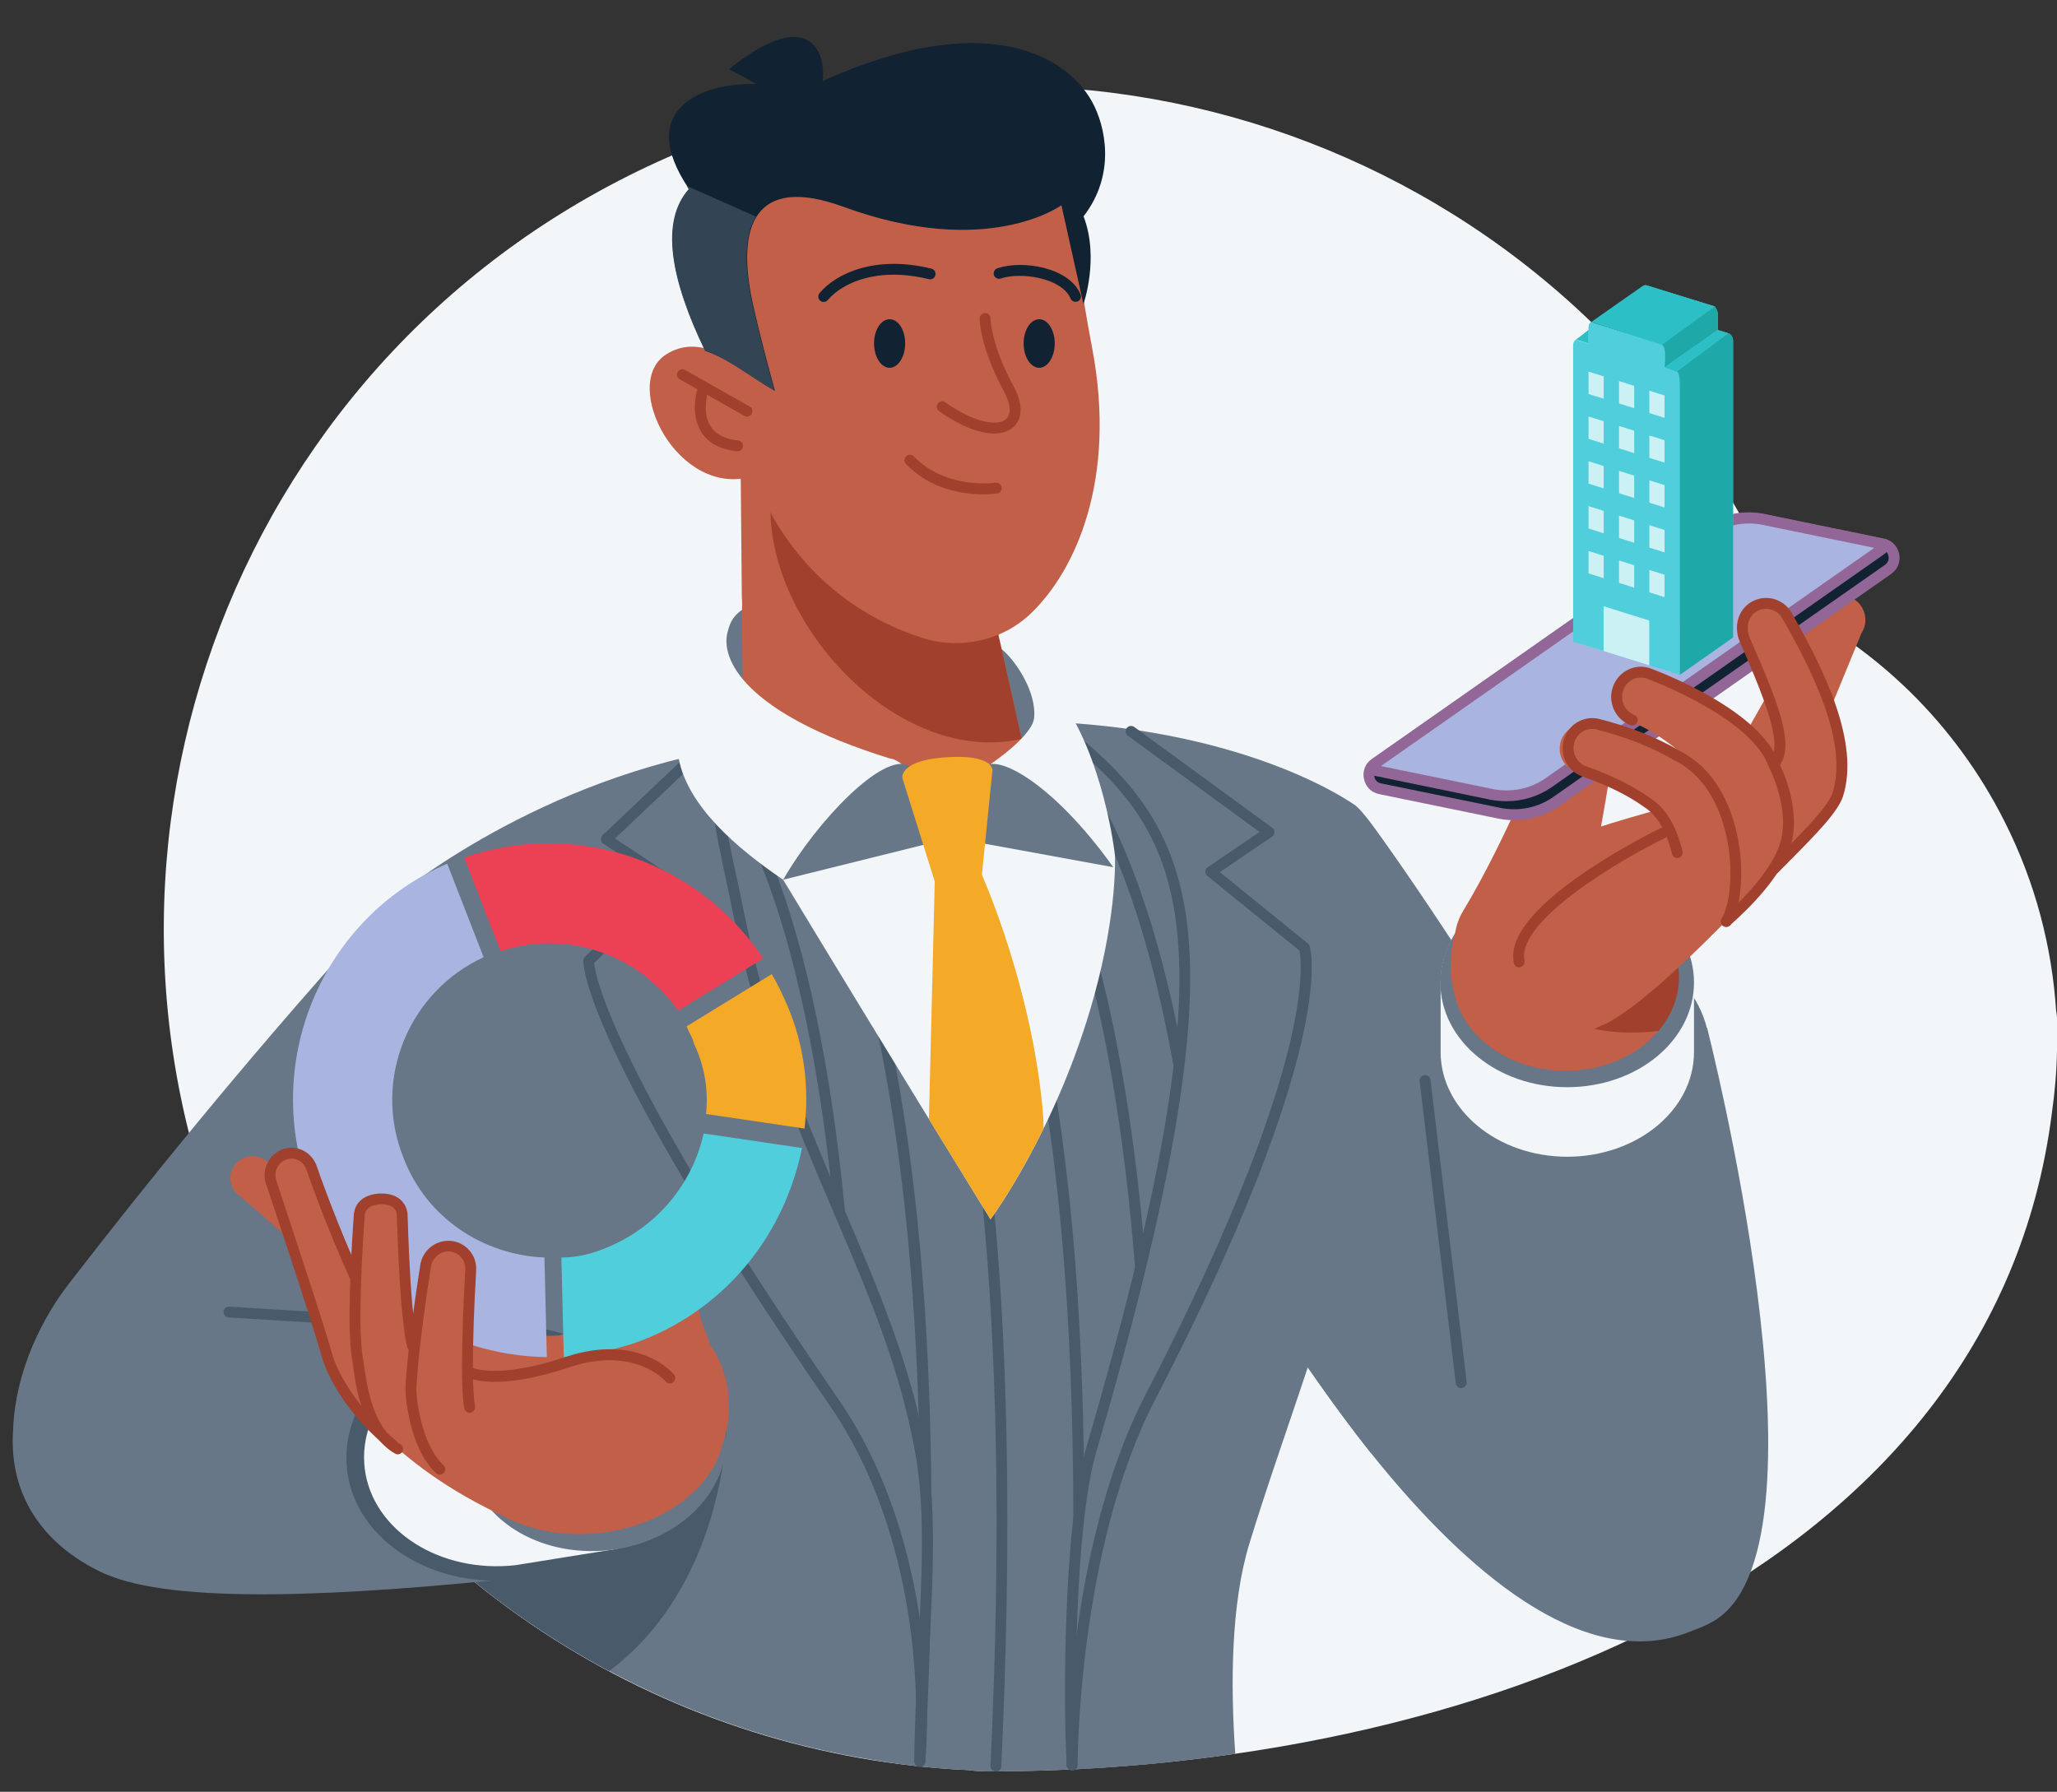 <?xml version="1.0" encoding="utf-8"?>
<!-- Generator: Adobe Illustrator 27.8.1, SVG Export Plug-In . SVG Version: 6.00 Build 0)  -->
<svg version="1.1" id="Layer_1" xmlns="http://www.w3.org/2000/svg" xmlns:xlink="http://www.w3.org/1999/xlink" x="0px" y="0px"
	 viewBox="0 0 1626.9 1417.2" style="enable-background:new 0 0 1626.9 1417.2;" xml:space="preserve">
<rect x="0" y="0" width="1626.9" height="1417.2" fill="#333333" stroke="none"/>
<style type="text/css">
	.st0{fill-rule:evenodd;clip-rule:evenodd;fill:#F2F6F9;}
	.st1{fill-rule:evenodd;clip-rule:evenodd;fill:#677787;}
	.st2{fill:#495B6B;}
	.st3{fill-rule:evenodd;clip-rule:evenodd;fill:#C15F48;}
	.st4{fill-rule:evenodd;clip-rule:evenodd;fill:#A0402D;}
	.st5{fill:#C15F48;}
	.st6{fill-rule:evenodd;clip-rule:evenodd;fill:#112233;}
	.st7{fill:#926797;}
	.st8{fill-rule:evenodd;clip-rule:evenodd;fill:#A9B4E0;}
	.st9{fill:#A0402D;}
	.st10{fill-rule:evenodd;clip-rule:evenodd;fill:url(#SVGID_1_);}
	.st11{fill-rule:evenodd;clip-rule:evenodd;fill:url(#SVGID_00000124858591925763492340000014402134910854687149_);}
	.st12{fill-rule:evenodd;clip-rule:evenodd;fill:#495B6B;}
	.st13{fill-rule:evenodd;clip-rule:evenodd;fill:#F4A927;}
	.st14{fill:#112233;}
	.st15{fill:url(#SVGID_00000102518987271415845820000002398265851608966078_);}
	.st16{fill-rule:evenodd;clip-rule:evenodd;fill:#334455;}
	.st17{fill-rule:evenodd;clip-rule:evenodd;fill:#EC4055;}
	.st18{fill-rule:evenodd;clip-rule:evenodd;fill:#51CEDC;}
	.st19{fill:#51CEDC;}
	.st20{fill:#CBF1F5;}
	.st21{fill:#2CBFC6;}
	.st22{fill:#1EA8A8;}
</style>
<path class="st0" d="M496.7,139.2c328.8-165.3,729.1-32.8,894.4,295.9c6.7,13.5,13,27.1,18.7,40.8c73.5,36,136.2,95.4,175.8,174.2
	c24.2,48,37.3,98.8,40.6,149.3c0.7,3.7,1,7.8,1,11.9c0,6.7,0,13.3-0.3,19.9c-0.3,16.3-1.7,32.6-4,48.8
	c-46.4,366.8-465,521-840.7,521c-6,0-11.3-0.3-16.2-1c-232.8-10.6-453.2-143.3-565.3-366.3C35.4,705.1,167.9,304.5,496.7,139.2z"/>
<path class="st1" d="M1086.4,653.9c70.8,96.9,377,558.7,268.7,627.1c-160.6,101.4-369.3-277.6-369.3-277.6l86.2-366.3
	C1072,637.1,1076,639.7,1086.4,653.9z"/>
<path class="st1" d="M983.3,1004.3l29.6-120.7c24.8-61.4,46.5-113.7,46.8-109.7c0.7,8.7,104.5,219.9,24.6,375.4
	C1026.2,1075.3,983.5,1004.2,983.3,1004.3z"/>
<path class="st1" d="M1149.8,1043.1C1139.6,922,1126.9,832,1126.9,832c12.9-7.7,223.3-18.9,223.3-18.9s102.8,401.4,8.4,467
	C1324.2,1304,1174.6,1339.2,1149.8,1043.1z"/>
<path class="st1" d="M1352.3,832c0,51.4-50.4,93.2-112.8,93.2c-62.3,0-112.8-41.7-112.8-93.2c0-51.4,50.4-93.2,112.8-93.2
	C1301.8,738.8,1352.3,780.4,1352.3,832z"/>
<path class="st2" d="M1151.4,1094.2l-28.6-239c-0.2-2.4,1.4-4.5,3.8-4.8c2.4-0.3,4.5,1.3,4.8,3.7l28.6,239c0.2,2.4-1.4,4.5-3.8,4.8
	c-0.2,0-0.3,0-0.5,0C1153.5,1097.9,1151.7,1096.3,1151.4,1094.2z"/>
<path class="st0" d="M1139.4,777.3c0-0.2,0-0.2,0-0.3v-1c0.8-45.2,45.3-81.5,100.1-81.5c55.4,0,100.3,37,100.3,82.8
	c0,0.3,0,0.6,0,0.9v53.5c0,0.1,0,0.3,0,0.4c0,45.8-45,82.8-100.3,82.8c-55,0-99.8-36.9-100.1-82.4V777.3
	C1139.4,777.1,1139.4,777.1,1139.4,777.3z"/>
<path class="st1" d="M1339.8,777.1c0,45.8-44.9,82.8-100.3,82.8c-55.4,0-100.3-37-100.3-82.8s45-82.8,100.3-82.8
	C1294.8,694.3,1339.8,731.3,1339.8,777.1z"/>
<path class="st3" d="M1327.7,773.1c0,40.9-40.1,73.9-89.4,73.9c-49.4,0-89.4-33.1-89.4-73.9c0-40.9,40.1-73.9,89.4-73.9
	C1287.8,699.2,1327.9,732.2,1327.7,773.1z"/>
<path class="st4" d="M1218.7,783.7c17.5,34.1,63.5,35.1,93,31.7c10.2-12,16.2-26.8,16.2-42.5c0-14.7-5.3-28.4-14.3-40
	C1274.1,740.7,1205.4,757.8,1218.7,783.7z"/>
<path class="st5" d="M1246,526.9c3-8.3,11.4-13.6,20.6-12.6c10.8,1.1,18.5,11,17.2,21.7c-2.2,18.6-4.6,36.9-7.3,55.2
	c-2.8,18.3-5.6,36.8-8.9,55.1c-6.6,36.9-14.2,73.6-25.6,111.6l-0.1,0.7c-1,3.4-2.6,7-4.6,10.3c-13.3,22.1-42,29.3-64.2,16
	c-22.2-13.3-29.3-42-16-64.2c17.3-28.7,32.9-60.9,47.6-93.5c7.3-16.3,14.4-32.9,21.3-49.6s13.6-33.6,19.9-50.3L1246,526.9z"/>
<path class="st5" d="M1371.8,709.3c-10.6-1.6-63.2,13.9-58.8,4c49.5-109.6,123.4-229.3,126.3-233.7c5.8-9,18-11.6,27-5.7
	c9.2,5.8,11.8,18,5.9,27c-0.6,1-27,67.8-76.5,181.5c-2.3,5.6-15.2,20.2-19.9,23.2C1372.1,708.1,1376.8,710.2,1371.8,709.3z"/>
<g>
	<path class="st6" d="M1493.3,450.3L1230.9,634c-13,9.2-29.3,12.4-44.9,9.3l-94.5-19.5c-9.5-1.8-12.1-14.4-4.1-20L1349.8,420
		c13-9.2,29.3-12.4,44.9-9.3l94.5,19.5C1498.8,432.2,1501.3,444.8,1493.3,450.3z"/>
	<path class="st7" d="M1185.3,647.5l-94.5-19.4c-6.1-1.2-10.7-5.8-12-11.9c-1.4-6.2,1-12.3,6.2-15.9l262.4-183.8
		c13.8-9.8,31.4-13.4,48.2-10l94.5,19.5l0,0c6.1,1.3,10.7,5.9,12,12.1c1.2,6.2-1.2,12.2-6.3,15.8l-262.4,183.6
		c-10.5,7.3-23,11.2-35.8,11.2C1193.4,648.7,1189.3,648.3,1185.3,647.5z M1393.8,414.9c-14.5-2.9-29.7,0.2-41.6,8.6l-262.4,183.8
		c-2.4,1.7-3.4,4.3-2.8,7.1c0.6,2.7,2.5,4.7,5.3,5.2l94.5,19.4c14.5,2.9,29.7-0.2,41.6-8.6l262.4-183.6c2.3-1.6,3.4-4.2,2.8-7
		c-0.5-2.8-2.5-4.8-5.3-5.4L1393.8,414.9z"/>
</g>
<g>
	<path class="st8" d="M1087.5,603.9l262.4-183.8c13-9.2,29.3-12.4,44.9-9.3l94.5,19.5c0.6,0,1.1,0.3,1.7,0.4c-0.8,1.6-2,3.2-3.7,4.3
		l-262.5,184c-13,9.2-29.3,12.4-44.9,9.3l-94.5-19.5c-0.6-0.1-1.1-0.3-1.7-0.4C1084.5,606.7,1085.7,605.2,1087.5,603.9z"/>
	<path class="st7" d="M1179.2,632.6l-94.5-19.5c-0.1,0-0.1,0-0.2,0l-1.7-0.4c-1.2-0.3-2.2-1.1-2.8-2.2c-0.5-1.1-0.6-2.4-0.1-3.6
		c1-2.3,2.6-4.4,5.1-6.2l0.1-0.1l262.4-183.8c13.8-9.8,31.4-13.4,48.2-10l94.2,19.4c0.8,0,1.4,0.2,1.9,0.4c0.1,0,0.2,0.1,0.3,0.1
		c1.3,0.3,2.4,1.2,2.9,2.4s0.4,2.6-0.2,3.8c-1.4,2.5-3,4.4-5,5.7l-262.4,183.9c-10.5,7.3-23,11.2-35.8,11.2
		C1187.4,633.7,1183.2,633.3,1179.2,632.6z M1394,415.1c-14.5-2.9-29.7,0.2-41.6,8.6l-260.2,182.2l88.6,18.2
		c14.5,2.9,29.7-0.2,41.6-8.6l260-182.2L1394,415.1z"/>
</g>
<path class="st5" d="M1303.8,693.8c-1.8-10.6,5.3-20.7,15.9-22.6c57.4-10,74.7-50.3,85.1-61.5c3.3-13,3.6-50.5-26.3-103
	c-5.2-9.4-2.1-21.3,7.2-26.7c9.4-5.4,21.3-2.3,26.7,7c32.3,55.6,60.9,124.7,35,153c-14.7,16-51.7,57.4-120.8,69.6
	c-1.1,0.2-2.3,0.3-3.4,0.3C1313.9,709.8,1305.7,703.2,1303.8,693.8z"/>
<path class="st5" d="M1318.1,768c-8.2-7.1-9.1-19.4-1.9-27.6c65.9-75.7,51.9-75.5,43-99.4l-3.9-14.6c-4.9-13.3-34.5-44.2-68.1-56.8
	c-10.1-3.9-15.3-15-11.4-25.2c3.9-10.1,15-15.3,25.2-11.4c14.5,5.4,87.1,34.3,100.7,71.8l1.4,3.7c14.3,38.9,91.8,6.5-114.4,182.8
	c-5.1,4.3-56.1-25.6-62.2-26.3C1222.8,764.4,1321.1,770.4,1318.1,768z"/>
<path class="st5" d="M1246.7,610.6c-9.5-3.3-14.9-13.1-12.6-23c2.5-10.4,13.1-16.8,23.5-14.4c11.7,2.8,22.1,6,33,10
	c10.7,4,21.5,8.8,32.2,14.9c10.5,6.3,21.4,13.9,31,26.6c2.3,3.3,4.4,7.3,6.3,10.7l3.6,7.6c2.5,5.2,4.8,10.6,6.9,16.2
	c4.3,11.3,7.9,23.6,9.2,37.3c1.3,13.6-31.8,5.7-37.5,20.3c-2.6,7.4-19.3,3-23.6,9.4c-2.5,2.9-5.5,9-7.9,11.9
	c-2.4,3-3.7,10.7-6.4,13.3c-5.5,5.2-21.5,9.3-27.2,13.2c-5.8,3.5,2.8,2.1-3.1,5.1c-0.6,0.3-56.1-13.1-17.3,4.3
	c15.6,7,21.1,24.9,14.2,9.3c-6.8-15.6,0.3-33.9,15.9-40.8l3.6-1.6c3.6-1.6,7.6-2.9,11-4.6c3.1-1.8,6.8-3.3,9.2-5.4
	c5.9-3.9,9.4-8,12-12.9c5.3-9.6,5.4-25.5,0.3-43.2c-1.3-4.2-2.7-8.8-4.3-13.4l-2.6-7c-0.7-1.1-0.8-2-1.4-3.1
	c-2.5-4.7-8.5-10.6-15.7-15.6c-14.3-10.3-33.4-18.9-51.1-24.9L1246.7,610.6z"/>
<path class="st3" d="M1395.3,619.5c-20.1,4.6-156.2,35.5-194.4,61.4c-30.1,20.4-49.9,55.3-50.8,59.2
	c-17.1,80.8,49.8,101.7,118.3,70.4c51-23.3,181.9-173.8,181.9-173.8S1428.4,611.9,1395.3,619.5z"/>
<path class="st9" d="M1197.3,761.6c-3.9-19.4,14.6-43.3,55.2-71.1c29.3-20.1,60.1-35.2,60.4-35.3c2.1-1,4.7-0.1,5.7,2s0.1,4.7-2,5.7
	c-33,16.1-117.4,65-110.9,97c0.4,2.4-1.1,4.6-3.4,5.1c-0.3,0.1-0.6,0.1-0.9,0.1C1199.4,765.1,1197.6,763.7,1197.3,761.6z"/>
<path class="st9" d="M1363.1,732.4c-2-1.2-2.6-3.9-1.4-5.9c7.4-12.3,10.2-43.7,1.7-73.2c-5-17.3-15.7-40.3-38.9-51.9
	c-0.1,0-0.2,0-0.3-0.1c-9-5.3-18.7-9.9-30.4-14.5c-10.4-4-20.4-7.1-31.4-9.9c-3.7-0.8-7.5-0.2-10.8,1.8c-3.4,2.1-5.8,5.5-6.7,9.5
	c-1.7,7.5,2.3,15.3,9.3,17.8l0.9,0.3c0,0,0.1,0.1,0.2,0.1c19.7,6.9,37.6,15.9,50.5,25.3c11.6,7.7,19.9,21.4,24.7,40.8l0.2,0.8
	c0.6,2.3-0.8,4.6-3.1,5.2c-2.3,0.6-4.6-0.8-5.2-3.1l-0.2-0.9c-4.3-17.3-11.4-29.3-21.2-35.8c-0.1,0-0.1-0.1-0.2-0.1
	c-12.1-8.9-29.3-17.5-48.2-24.1l-0.9-0.3c0,0-0.1-0.1-0.2-0.1c-11.3-3.9-17.7-15.9-14.9-27.9c1.5-6.2,5.2-11.5,10.6-14.8
	c5.2-3.2,11.4-4.2,17.4-2.8c11.4,2.9,21.7,6.1,32.4,10.2c12.1,4.7,22.1,9.5,31.5,15.1c25.8,13,37.7,38.2,43.1,57.1
	c9.3,32.1,6,65.9-2.6,80c-0.8,1.4-2.2,2.1-3.7,2.1C1364.6,733.1,1363.8,732.9,1363.1,732.4z"/>
<path class="st9" d="M1362.1,731.8c-1.5-1.8-1.4-4.5,0.4-6.1c23.1-20.4,39-40.6,44.8-56.9c9.8-27.7-8.1-61.9-8.3-62.2
	c-0.1-0.2-0.2-0.4-0.3-0.6c-13.1-37-87.3-65.9-95.8-69.1c-3.6-1.4-7.6-1.3-11.1,0.3c-3.6,1.6-6.5,4.7-7.9,8.6
	c-2.9,7.9,1,16.7,8.7,19.7c2.2,0.9,3.3,3.4,2.4,5.6c-0.9,2.2-3.4,3.3-5.6,2.4c-12-4.6-18.1-18.4-13.6-30.6
	c2.3-6.1,6.7-10.9,12.5-13.5c5.7-2.6,12-2.7,17.7-0.5c14.3,5.4,86.3,34.3,100.7,73.9c2,3.8,19.4,38.6,8.7,68.8
	c-8.1,22.6-30.2,45.3-47.3,60.4c-0.8,0.7-1.8,1.1-2.8,1.1C1364.2,733.1,1363,732.6,1362.1,731.8z"/>
<path class="st9" d="M1400,690.4c-1.7-1.7-1.8-4.4-0.1-6.1c3.5-3.6,6.9-7.1,10.3-10.5c18.5-18.8,36-36.5,39.2-46.8
	c12.3-39.1-14.8-94.3-39.8-138c-2-3.5-5.3-6-9.1-7c-3.8-1-7.8-0.4-11.2,1.6c-7.6,4.5-8.4,14.1-5.3,21.2c24.5,55.2,34.4,84.2,24,99.8
	c-1.4,2-4,2.5-6,1.2c-2-1.4-2.5-4-1.2-6c8-12-3-42.6-24.5-91.6c-5.5-12.3-1.8-25.8,8.7-32c5.4-3.2,11.7-4.1,17.8-2.5
	c6.1,1.7,11.2,5.6,14.3,11.1c25.9,45.3,53.9,102.6,40.6,144.9c-3.9,12.3-21.2,29.9-41.3,50.2c-3.4,3.4-6.9,6.9-10.3,10.4
	c-0.9,0.9-2,1.3-3.1,1.3S1400.8,691.2,1400,690.4z"/>
<linearGradient id="SVGID_1_" gradientUnits="userSpaceOnUse" x1="1197.557" y1="-784.538" x2="1802.898" y2="-179.197" gradientTransform="matrix(-1 0 0 1 2252.34 1437.89)">
	<stop  offset="9.716050e-04" style="stop-color:#677787"/>
	<stop  offset="1" style="stop-color:#677787"/>
</linearGradient>
<path class="st10" d="M429.6,666c0,0,221.7-150.9,461.4-83.4c134.7,38,181.5,88.2,181.2,88.2c0,0-76.5,125.3-107,274.9
	c-37.6,184.5-119.1,456.4-38,447.8c-48.4,5-97,7.6-144.9,7.6c-6,0-11.3-0.3-16.2-1c-148.6-6.8-216.9-57.3-330.5-155.3
	c7.7-31.7-8.3-65.5-11-95.1C405.4,945.2,429.6,666,429.6,666z"/>
<path class="st2" d="M787.5,1401.1c-2.4-0.1-4.2-2.1-4.1-4.5c17.8-374.5-17.4-577.2-50-681.2c-35.2-112.2-75-136.8-75.7-137.2
	c-2-1.1-2.8-3.7-1.6-5.8c1.1-2,3.7-2.8,5.8-1.6c1.7,1,42.5,25.2,78.9,139.8c21.2,66.7,36.6,150.6,45.8,249.4
	c11.4,123.4,13.2,270.4,5.3,437.2c-0.1,2.3-2,4.1-4.3,4.1C787.5,1401.3,787.4,1401.3,787.5,1401.1z"/>
<path class="st2" d="M669.5,1382.1c-2.4-0.1-4.2-2.1-4.1-4.5c9.9-207.8,3.7-382.4-18.4-518.9c-16-99.2-40-176.4-71.2-229.6
	c-1.2-2.1-0.5-4.7,1.5-5.9c2.1-1.2,4.7-0.5,5.9,1.5c31.7,54.1,56.1,132.3,72.3,232.6c22.2,137.1,28.4,312.3,18.5,520.6
	c-0.1,2.3-2,4.1-4.3,4.1C669.6,1382,669.6,1382,669.5,1382.1z"/>
<path class="st2" d="M955.6,1384.9c-2.4-0.1-4.2-2.1-4.1-4.5c16.8-370.1-21.6-568.9-56.8-670.4c-38.1-109.8-80.6-132.5-81-132.7l0,0
	c-2.1-1-2.9-3.6-1.9-5.7c1-2.1,3.6-3,5.7-1.9c1.9,0.9,45.3,23.4,84.6,135.4c22.8,65.1,39.6,147.4,49.9,244.6
	c12.8,121.3,15.5,266.4,8,431.2C959.9,1383.2,958,1385,955.6,1384.9C955.7,1385,955.6,1385,955.6,1384.9z"/>
<path class="st2" d="M727,1397.4c-2.4-0.1-4.2-2.1-4.1-4.5c19.1-365.7-19.3-568.1-54.9-673.5c-38.5-114-82.1-142-82.5-142.3l0,0
	c-2-1.2-2.6-3.9-1.4-5.9c1.2-2,3.9-2.6,5.9-1.4c1.9,1.1,46,29,85.6,145c23.1,67.6,39.8,151.5,49.9,249.3
	c12.6,122.1,14.6,266.5,6.1,429.2c-0.1,2.3-2,4.1-4.3,4.1C727.3,1397.4,727.2,1397.4,727,1397.4z"/>
<path class="st2" d="M847.7,1400.3c-2.4-0.1-4.2-2.1-4.1-4.5c19.7-381.8-19.3-584.9-55.4-688.1c-39-111.3-83-133.1-83.7-133.4
	c-2.1-1-3.1-3.5-2.1-5.7c1-2.1,3.5-3.1,5.7-2.1c1.9,0.8,47.1,22.3,87.5,136.1c23.5,66.1,40.5,150.2,50.7,249.9
	c12.7,124.4,14.7,273.7,5.9,443.7c-0.1,2.3-2,4.1-4.3,4.1C847.8,1400.3,847.8,1400.3,847.7,1400.3z"/>
<path class="st2" d="M905.2,1387.2c-2.4-0.1-4.2-2.1-4.1-4.5c17.1-371.3-21.4-570.6-56.8-672.4c-38.2-110.2-81-132.9-81.4-133.1l0,0
	c-2.1-1-2.9-3.6-1.9-5.7c1-2.1,3.6-2.9,5.7-1.9c1.8,0.9,45.5,23.5,84.9,135.8c22.9,65.3,39.8,147.8,50.1,245.3
	c12.8,121.6,15.5,267.1,7.9,432.4C909.5,1385.4,907.6,1387.2,905.2,1387.2C905.2,1387.2,905.1,1387.2,905.2,1387.2z"/>
<linearGradient id="SVGID_00000007414233287544539720000006304941857263268266_" gradientUnits="userSpaceOnUse" x1="1188.524" y1="-809.024" x2="1844.672" y2="-152.872" gradientTransform="matrix(-1 0 0 1 2252.34 1437.89)">
	<stop  offset="9.716050e-04" style="stop-color:#677787"/>
	<stop  offset="1" style="stop-color:#677787"/>
</linearGradient>
<path style="fill-rule:evenodd;clip-rule:evenodd;fill:url(#SVGID_00000007414233287544539720000006304941857263268266_);" d="
	M849.3,1399.5c-2.9-46.5-3.6-192.6,13.7-251.7C986.6,725,941.9,656,832.1,571c161,7.6,240.1,66.2,240.1,66.2s39.5,121.4,9,273.7
	c-23.2,115.9-62.5,210.5-93,309.8c-14.6,47.5-15.1,111.6-11.2,166.5C934.6,1393.3,891.7,1397.4,849.3,1399.5z M570.9,592.9
	c-10.6,30.1,1.7,71.8,13.6,130.6c36.5,181.6,122,288.7,144.9,431.6c10.1,63-1,153.4-1.9,241.8c-132.3-13.8-258.7-67-361.4-153.5
	c4-23.1,5.6-45.9,3.6-66.9c-19.2-202.6-61.1-463.9-61.1-463.9S414.6,621.4,570.9,592.9z"/>
<path class="st2" d="M727.1,1397.4c-2.3-0.2-4.1-2.3-3.8-4.7c0-0.4,4.2-40.4-2.1-95c-5.7-50.2-21.7-123.3-65.2-186.4
	C460.9,827.9,461.2,762.4,461.3,759.7c0.1-1.1,0.5-2.1,1.3-2.9l60.4-59.2l-45.8-30.3c-1.1-0.7-1.8-1.9-1.9-3.2s0.4-2.6,1.3-3.5
	l94.1-89.2c1.8-1.6,4.5-1.5,6.1,0.2c1.6,1.8,1.5,4.5-0.2,6.1l-90.2,85.5l45.7,30.2c1.1,0.7,1.8,1.9,1.9,3.2s-0.4,2.6-1.3,3.5
	l-62.8,61.6c1.2,11.2,15.5,86.9,193.1,344.8c44.5,64.6,60.8,139.3,66.7,190.5c6.4,55.4,2.1,96.3,2.1,96.7c-0.3,2.2-2.1,3.8-4.3,3.8
	C727.3,1397.5,727.2,1397.5,727.1,1397.4z"/>
<path class="st2" d="M843.7,1395.8c0-0.5-0.1-43.5,7.5-100.7c7-52.9,22.2-128.9,54.5-191.4C980,960.3,1009.2,872,1020.6,823.2
	c10.7-45.9,8.1-66.5,7.2-71.3l-72.9-59.1c-1.1-0.8-1.7-2.1-1.6-3.5c0.1-1.4,0.8-2.6,1.9-3.4l41-27.9L892,581.9
	c-1.9-1.4-2.3-4.1-0.9-6s4.1-2.3,6-0.9l109.1,79.7c1.2,0.8,1.8,2.1,1.8,3.5s-0.7,2.7-1.9,3.5l-41.3,28.1l69.6,56.4
	c0.7,0.5,1.1,1.2,1.4,2c1,3.2,22.4,79.9-122.5,359.5c-60.8,117.6-61,286.4-61,288.1c0,2.4-1.9,4.3-4.3,4.3c0.1,0,0.1,0,0,0
	C845.7,1400.1,843.8,1398.2,843.7,1395.8z"/>
<path class="st2" d="M843.7,1396.3c-2.9-46.6-2.7-189.4,15-249.7c59.4-203.3,81.6-330.8,71.9-413.4
	c-9.5-81.9-49.7-118.9-101.3-158.8c-1.9-1.4-2.2-4.1-0.8-6c1.4-1.9,4.1-2.3,6-0.8c51.3,39.7,94.6,79.5,104.6,164.6
	c9.8,83.8-12.5,212.4-72.2,416.8c-17.1,58.4-17.5,202.1-14.7,246.8c0.2,2.3-1.6,4.4-4,4.5c-0.1,0-0.2,0-0.3,0
	C845.6,1400.3,843.8,1398.5,843.7,1396.3z"/>
<path class="st2" d="M727.5,1397.4c-2.4,0-4.3-2-4.4-4.2c0.3-30.2,1.8-60,3.2-88.9c2.7-55,5.3-107-1.3-148.2
	c-11.1-69.6-37.5-131.2-65.4-196.5c-29.8-69.8-60.7-142-79.4-235c-1.9-9.8-3.9-19-5.8-27.9c-9.8-45.8-16.8-78.8-7.6-105
	c0.8-2.2,3.3-3.4,5.5-2.6s3.4,3.3,2.6,5.5c-8.4,23.9-1.6,55.9,7.9,100.3c2,9,3.9,18.2,5.9,28c18.5,92.1,49.2,163.9,78.9,233.3
	c28.1,65.8,54.7,127.9,66,198.5c6.8,42,4.2,94.5,1.4,150c-1.4,28.7-2.9,58.5-3.2,88.5C731.8,1395.5,729.8,1397.4,727.5,1397.4
	L727.5,1397.4z"/>
<path class="st12" d="M367.8,1156.8l206.7-26.9c0,0-1.5,123.4-92.7,191.8c-40.9-21.9-79.8-47.9-115.7-78.2c4-23.1,5.6-45.9,3.6-66.9
	C369.1,1170.1,368.4,1163.4,367.8,1156.8z"/>
<path class="st1" d="M827,565c-1.3,25,25.2,104.5-151,63.6c-70.8-16.6-113.9-101-112.6-126c1.3-25,81.1-51.2,152.2-36
	C786.7,481.8,828.3,540,827,565z"/>
<path class="st3" d="M588,608.9l-2.3-247L761,372.1l57.3,258.6C818.3,630.7,769.2,725.2,588,608.9z"/>
<path class="st4" d="M766.2,396.6L808,584.4c-103.3,23.5-216.3-105.9-196.4-205.9C654.7,357.1,714.3,369.4,766.2,396.6z"/>
<path class="st0" d="M536.9,600.5l19.9-97.5c0,0,9.5-25.3,30-29.2l0.1,8.6c-8.8,5.9-10.2,13.2-11.2,16.6
	c-6.7,22.3,13.4,65.2,127.7,100.8c4.5,0.3,9.6,3.9,15.2,9.3c5.7-3.8,16.8-8.8,36.3-8.7c16.9,0,24.8,2.4,28.5,4.4
	c0.6-0.7,1-1.1,1-1.1s32.1-21.6,33.5-35.9c2-20.3-14.4-45.1-25.6-54.3l-2.6-11.3c10.3,6.7,34.3,28,47.3,47.9
	c36.2,48.2,44.8,126.1,44.8,126.1s2.4,43.5-16.6,112.1c-29.2,105.4-81.8,176.1-81.8,176.1s-83.6-135.7-164-268.6
	C582.2,670.6,544.3,637.7,536.9,600.5z"/>
<path class="st1" d="M777,609c-6.9,15.8-23.9,53.6-23.9,53.6l127.4,23.3C831.5,617.2,784,592.9,777,609z"/>
<path class="st1" d="M718.9,605.6c26,14.2,30.8,47.9,34.9,56.8l-134.4,33.4C646.1,649.3,698.6,594.6,718.9,605.6z"/>
<path class="st13" d="M734.7,885.3l4.6-188.1l-25.6-81.8c0,0-3.2-15.1,39.3-16.7c35-1.3,32,12.3,31.9,10.9l-8.3,82.2
	c11.3,26.6,39.6,99.8,47.8,183.2c0.6,6,0.9,11.8,1,17.4c-22.1,45.2-42,71.9-42,71.9S764,932.7,734.7,885.3z"/>
<path class="st1" d="M434.8,988.1c0,0-48.9,54.5-136,129.4c-36.9,31.8-165.2,150.4-216.4,126.9c-103.7-47.5-79-162.8-28.5-228.3
	c142.6-184.9,254.7-303.5,254.7-303.5S424.1,838.9,434.8,988.1z"/>
<path class="st1" d="M10.2,1134.5c5.1-101.9,138.7-97.6,258.4-91.7c118.6,5.9,136.9,5.6,136.9,5.6c14,35.3-4.3,152.3,10.6,198.9
	c-144.2,15.3-279.2,22.1-333.8-2.9C29.6,1220.2,8.1,1178.4,10.2,1134.5z"/>
<path class="st2" d="M349.6,1052.4L180.8,1042c-2.3-0.1-4.1-2.1-4-4.5c0.1-2.3,2.1-4.1,4.5-4l168.8,10.4c2.3,0.1,4.1,2.1,4,4.5
	c-0.2,2.2-2.1,4-4.3,4C349.7,1052.4,349.6,1052.4,349.6,1052.4z"/>
<path class="st12" d="M519.3,1135.3c6.9,55.2-42.2,106.3-109.8,114c-67.5,7.7-128-30.8-134.9-86c-6.9-55.2,42.2-106.3,109.8-114
	S512.4,1080,519.3,1135.3z"/>
<path class="st0" d="M288.5,1161.8c6.2,48.9,59.7,83,119.6,76.1c0.7-0.2,80.4-12.9,80.4-12.9l-2.3-27.3
	c14.6-17.4,21.9-38.7,19.2-60.9c-6.2-48.9-59.7-83-119.6-76.1C326,1067.6,282.4,1112.8,288.5,1161.8z"/>
<path class="st1" d="M573.7,1131c5.8,46.1-35.2,88.6-91.5,95s-106.7-25.6-112.4-71.7c-5.8-46.1,35.2-88.6,91.5-95
	C517.7,1052.9,568,1084.9,573.7,1131z"/>
<path class="st5" d="M561.1,932.5c8.6,3.1,13.9,14.4,8.9,25.3v0.1c-21.6,51.2-22,73.9-11.4,97.1c31.2,87.7,5.2,82.9,10.3,92.1
	c-67.6,50.8-243.6,4.7-309.2-116.4c135.9,2.9,184.3,58.1,222.1-2.1C523.5,962.2,542.6,925.3,561.1,932.5z"/>
<path class="st5" d="M188.5,944.9h-0.4c-6.7-5.9-7.9-15.9-2.6-23.2c5.6-7.7,16.6-9.6,24.5-4c20,14,39.5,28.3,58.8,43.2
	c19.3,14.8,38.3,29.9,57.2,47.3c16.3,14.9,35.1,29.2,54.1,42.9c42.9,31,4.2,76.9-35,42.6c-18.5-16.3-36.7-32.8-54.1-52.1
	c-14.8-16.7-32-33.1-49.3-49.3C224.4,976.1,206.4,960.2,188.5,944.9L188.5,944.9z"/>
<path class="st3" d="M572.2,1117.4c8,43.3-33.4,85.7-92.5,94.4c-59.2,8.7-113.6-19.3-121.6-62.8c-8-43.3,33.4-85.7,92.5-94.4
	C509.7,1045.9,564,1074,572.2,1117.4z"/>
<path class="st3" d="M568.1,1074.5c21.7,45.6,0.4,101.1-47.5,123.7c-48,22.6-104.3,3.8-125.9-41.8c-21.6-45.8,14.6-46.5,62.5-69.1
	C504.9,1064.7,546.4,1028.7,568.1,1074.5z"/>
<path class="st3" d="M863.8,275.3c-9.5-49.9-12.9-83.4-21.9-115.1C819.5,139.1,714,27.6,568.6,173.6c-27.4,27.6,27.2,73.9,28.5,123
	c-20.6-14.3-45.7-31.9-70.2-16.3c-36.6,23.2,9.4,114.6,68.8,96.3c32.3,81.3,91.7,114.5,133.7,127.9c15,4.9,30.9,5.4,45.9,2
	c15-3.3,28.8-10.6,40-21.3C850.8,451.2,883.5,379.1,863.8,275.3z"/>
<path class="st14" d="M846.7,236.1c-6.8-16.2-39.2-21.3-55.2-15.8c-2.2,0.7-4.6-0.5-5.4-2.7c-0.7-2.2,0.5-4.6,2.7-5.4
	c19.7-6.7,56.8-0.9,65.8,20.6c0.9,2.2-0.1,4.7-2.3,5.6c-0.6,0.2-1.1,0.3-1.7,0.3C848.9,238.7,847.3,237.7,846.7,236.1z"/>
<path class="st9" d="M716.6,367c-1.7-1.7-1.6-4.5,0.1-6.1c1.7-1.7,4.5-1.6,6.1,0.1c25.3,26.4,64.1,20.9,64.5,20.8l0,0
	c2.3-0.3,4.5,1.3,4.9,3.6c0.4,2.4-1.3,4.5-3.6,4.9c-0.5,0.1-4.6,0.7-10.9,0.7C763,391,736.5,387.8,716.6,367z"/>
<linearGradient id="SVGID_00000032646268967598847960000002747847014534059197_" gradientUnits="userSpaceOnUse" x1="-89.558" y1="-1268.704" x2="2178.358" y2="-1268.704" gradientTransform="matrix(-1 0 0 1 2252.34 1437.89)">
	<stop  offset="0" style="stop-color:#112233"/>
	<stop  offset="1" style="stop-color:#112233"/>
</linearGradient>
<path style="fill:url(#SVGID_00000032646268967598847960000002747847014534059197_);" d="M545.1,149.7
	c-22.7,25.6-14.6,71.4,12.9,127.9c18.3,5.9,36.3,20.9,54.9,31.5c0,0-10-35.4-17.2-67.6c-14.5-64.7,2.4-103.2,71.5-77.9
	c114.1,41.7,172.3-1.3,172.3-1.3l17.4,78.2c0,0,12.8-36.2,0.1-69.4c25.9-33.5,17.3-71.5,6.7-90.7c-21.1-37.9-86.4-73.6-213-16.3
	c2.7-28.2-15-57.2-74.1-9.3c0,0,9.7,4.7,21.6,11.7C556,65.1,501.7,85.8,545.1,149.7z"/>
<path class="st9" d="M742.7,325.2c-1.9-1.4-2.4-4.1-1-6s4.1-2.4,6-1c24.1,17,41.7,18.8,48,13.3c4.3-3.8,3.7-12.1-1.8-22.2
	c-19-35.2-19.1-56.5-19.1-57.4c0-2.4,1.9-4.3,4.3-4.3l0,0c2.4,0,4.3,1.9,4.3,4.3c0,0.2,0.2,20.3,18.1,53.3c7.6,14,7.6,25.9-0.1,32.7
	c-3.8,3.3-9,5-15.1,5C774.5,342.9,759.2,336.8,742.7,325.2z"/>
<path class="st16" d="M597.9,171.3c-9.3,14.9-9.5,39.6-2.6,70.1c7.2,32.1,17.2,67.6,17.2,67.6c-18.6-10.6-36.6-25.6-54.9-31.5
	c-27.3-56.7-35.6-102.3-12.9-127.9c-0.6-0.9-1-1.7-1.6-2.6L597.9,171.3z"/>
<path class="st14" d="M648.7,237.8c-1.8-1.5-2-4.2-0.5-6c13.2-15.7,44.4-30.2,88.5-19.3c2.3,0.6,3.7,2.9,3.1,5.2
	c-0.6,2.3-2.9,3.7-5.2,3.1c-40.3-9.9-68.2,2.7-79.9,16.5c-0.9,1-2.1,1.5-3.3,1.5C650.4,238.8,649.4,238.5,648.7,237.8z"/>
<path class="st9" d="M582.9,356.9c-13-1.3-22.4-6.3-27.9-14.7c-9.5-14.5-3.7-33.7-3.4-34.5c0.7-2.3,3.1-3.5,5.4-2.8
	c2.3,0.7,3.5,3.1,2.8,5.4c0,0.2-4.9,16.1,2.4,27.2c4.1,6.2,11.3,9.8,21.6,10.9c2.3,0.2,4,2.3,3.8,4.7c-0.3,2.2-2.1,3.8-4.3,3.8
	C583.2,356.9,583,356.9,582.9,356.9z"/>
<path class="st9" d="M588.7,328.9L537.6,300c-2-1.1-2.8-3.7-1.6-5.8c1.1-2,3.7-2.8,5.8-1.6l51.1,28.9c2,1.1,2.8,3.7,1.6,5.8
	c-0.8,1.4-2.2,2.2-3.7,2.2C590,329.5,589.3,329.3,588.7,328.9z"/>
<path class="st6" d="M834.2,271.7c0,10.6-5.6,19.2-12.3,19.2s-12.3-8.6-12.3-19.2s5.4-19.2,12.3-19.2
	C828.7,252.5,834.2,261,834.2,271.7z"/>
<path class="st6" d="M715.9,271.7c0,10.6-5.6,19.2-12.3,19.2c-6.7,0-12.3-8.6-12.3-19.2s5.4-19.2,12.3-19.2
	C710.5,252.5,715.9,261,715.9,271.7z"/>
<g>
	<path class="st17" d="M536.3,799.4c-30.7-44.2-87.4-64.4-140.4-47.1l-28.8-74c88.5-30.7,185.6,2.9,236.5,79.8L536.3,799.4"/>
	<path class="st8" d="M319.1,915.7c18.3,48,63.4,76.9,111.5,78.9l1.9,78.8c-79.8-1-155.7-49-186.5-128.8
		c-40.3-102.9,7.7-218.2,107.7-261.5l28.8,74C323.9,784,294.1,853.2,319.1,915.7"/>
	<path class="st18" d="M634.3,908c-13.4,66.4-57.7,125-125.9,151.9c-20.2,7.7-41.4,11.6-62.5,13.5l-1.9-78.8
		c12.5,0,24.1-2.9,35.6-7.7c40.4-16.4,68.2-51,76.9-90.4L634.3,908z"/>
	<path class="st13" d="M558.4,881.1c2-18.3-0.9-37.5-9.6-55.8c-1-4.8-3.9-8.7-5.8-13.5l67.3-41.3c4.8,7.7,8.7,16.3,12.5,25
		c13.5,31.7,17.3,65.4,13.5,97.1L558.4,881.1"/>
</g>
<path class="st5" d="M400.7,1200.3c-92.7-42.2-133.7-101.9-141.6-129.9c-6.8-23.8-44.4-134.5-44.8-135.6c-3-9,1.9-18.9,10.9-22
	c9.1-3.3,18.9,1.9,22,10.9c1.5,4.7,39,105.4,61.6,133.3c14,17.3,159.4,42.9,185.6,60.9c7.9,5.5,37.3,26.9,31.9,34.8
	c-2.3,3.4-36.9,48.5-40.8,49.5C480.6,1203.5,444.5,1220.3,400.7,1200.3z"/>
<path class="st5" d="M297.2,946.2c9.6-0.3,17.8,7.2,18.2,16.9v0.1c1,24,2.3,48.5,4.4,72.2c0.6,6,1.3,11.8,2,17.4
	c0.9,5.6,1.8,11.1,2.9,15c2.5,9.2,6.8,17.6,12.7,26.2c5.8,8.5,13,17.1,20.7,25.7c46.6,51.2-49.1,31.3-63.4-0.3
	c-6.7-12.5-12.4-26.8-15-41.5c-1.4-8-1.7-14.7-2-21.3c-0.3-6.6-0.3-13-0.3-19.3c0.2-25.4,1.3-49.8,2.9-74.7
	C280.8,953.9,288.1,946.6,297.2,946.2z"/>
<path class="st5" d="M353.3,986.3c10.1,0.6,18,9.1,17.4,19.3v0.1c-2.6,50.2,0.4,98.2-1.3,106.4c-5.2,23.9-14.3,44.3-41.2,13
	c-5.6-11.6-4-45.1-4-45.8c2.6-26.3,6.1-51.8,10-77.5C335.6,992.7,343.9,985.8,353.3,986.3z"/>
<path class="st9" d="M307.7,1146c-31.6-25.9-48.4-55.3-53.6-74.3c-6.6-24.1-43.3-134.4-43.6-135.2c-0.1,0-0.1-0.1-0.1-0.1
	c-3.7-11.2,2.2-23.5,13.2-27.4c5.2-1.9,10.8-1.6,15.8,0.8c5.2,2.5,9.3,7.1,11.2,12.8c1.1,3.5,16.6,47.2,34.1,85.3
	c1,2.2,0.1,4.7-2.1,5.7s-4.7,0.1-5.7-2.1c-18-39.1-33.3-82.6-34.5-86.2c-1.2-3.5-3.6-6.3-6.8-7.8c-2.9-1.4-6.2-1.5-9.2-0.4
	c-6.6,2.3-10.2,9.8-7.9,16.6l0,0c1.5,4.6,37.1,111.5,43.8,135.8c4.6,16.9,20.7,45.3,50.8,69.9c1.8,1.5,2.1,4.2,0.6,6
	c-0.8,1.1-2.1,1.6-3.3,1.6C309.5,1147,308.5,1146.7,307.7,1146z"/>
<path class="st9" d="M345,1165.3c-21.6-20-24.6-62.5-24.3-67.8c0.2-5.3,0.6-10.3,1.1-15.2c0.1-1.6,0.3-3.2,0.4-4.9
	c2.3-22.6,5.4-46.3,10.2-76.9c1.8-11.4,11.8-19.6,23.2-19.1c5.9,0.3,11.3,2.8,15.3,7.2s6,10.1,5.7,16.1l0,0c0,0,0,0.1,0,0.2
	c-1.6,27.6-2.5,52-2.6,74.4c0,5.9,0,12,0.3,17.8c0.4,6.8,0.8,11.8,1.4,15.2c0.4,2.4-1.2,4.6-3.5,5c-2.4,0.4-4.6-1.2-5-3.5
	c-0.7-3.8-1.2-9.1-1.5-16.3c-0.3-6-0.3-12.2-0.3-18.3c0.2-22.6,1-47.1,2.6-74.8l0,0c0,0,0-0.1,0-0.2c0.2-3.7-1-7.3-3.5-10
	c-2.4-2.7-5.7-4.2-9.3-4.4c-6.9-0.3-13.2,4.9-14.3,11.8c-4.8,30.4-7.9,54-10.1,76.4c-0.1,1.6-0.2,3.3-0.4,4.9
	c-0.4,4.8-0.9,9.8-1.1,14.9c-0.4,6.9,3.8,44.7,21.5,61.1c1.7,1.6,1.8,4.4,0.2,6.1c-0.8,0.9-1.9,1.4-3.1,1.4
	C346.9,1166.4,345.8,1166.1,345,1165.3z"/>
<path class="st9" d="M312.3,1149.6c-25.2-14.6-30.5-51.1-33-68.6c-0.3-2.1-0.5-3.9-0.8-5.5c-1.2-7.3-1.5-13.4-1.7-19.2l-0.1-2.3
	c-0.3-4.9-0.2-9.7-0.2-14.4c0-1.5,0-3.1,0-4.7c0.3-22.1,1.3-44.8,3.3-73.7c0.6-10.2,8.3-16.6,20.5-17.2c6.9-0.3,12.9,1.5,16.8,5.2
	c3.3,3.1,5.2,7.3,5.3,12.3v0.1v0.1c0.6,19.8,1.6,45.8,3.7,70.7c0.6,5.8,1.2,11.5,1.9,17.1c0.6,4.9,1.5,10.1,2.5,14.1
	c0.6,2.3-0.8,4.6-3.1,5.2c-2.3,0.6-4.6-0.8-5.2-3.1c-1.2-4.4-2.2-10.1-2.7-15.3c-0.7-5.6-1.3-11.4-1.9-17.3
	c-2.1-25.2-3.1-51.3-3.7-71.3v-0.1v-0.1c-0.1-2.7-0.9-4.7-2.5-6.2c-2.3-2.1-6-3.1-10.6-2.9c-5.4,0.3-11.9,2.1-12.4,9.2
	c-2,28.7-3,51.3-3.3,73.2c0,1.6,0,3.1,0,4.7c0,4.8,0,9.3,0.2,14l0.1,2.4c0.3,5.6,0.5,11.4,1.6,18.2c0.3,1.6,0.6,3.5,0.9,5.7
	c2.5,17.5,7.2,49.9,28.8,62.4c2.1,1.2,2.8,3.8,1.6,5.9c-0.8,1.3-2.2,2.1-3.7,2.1C313.9,1150.3,313.1,1150.1,312.3,1149.6z"/>
<path class="st9" d="M526.5,1092.7c-0.2-0.3-24.4-28.7-76.8-11.1c-56.8,19.1-78.9,8.4-79.8,7.9c-2.1-1.1-2.9-3.6-1.9-5.7
	s3.6-3,5.7-2c0.2,0.1,20.5,9.3,73.2-8.4c57.9-19.4,85.1,12.4,86.2,13.8c1.5,1.8,1.2,4.5-0.6,6c-0.8,0.7-1.7,1-2.7,1
	C528.6,1094.2,527.4,1093.7,526.5,1092.7z"/>
<g>
	<g>
		<g>
			<path class="st19" d="M1346.6,496.7l24.1,7.5v-234c0-3-1.6-5.9-3.7-6.6l-8.4-2.6v-12.3c0-3-1.6-5.9-3.7-6.6l-52.8-16.5
				c-2-0.6-3.7,1.3-3.7,4.3v12.3l-8.4-2.6c-2-0.6-3.7,1.3-3.7,4.3v234l24.1,7.5L1346.6,496.7z"/>
		</g>
	</g>
	<g>
		<polygon class="st20" points="1322,531.7 1250.4,509.3 1250.4,282.4 1322,304.9 		"/>
		<g>
			<path class="st19" d="M1328.6,299.8c0-3-1.6-5.9-3.7-6.6l-8.4-2.6v-12.3c0-3-1.6-5.9-3.7-6.6l-52.8-16.5c-2-0.6-3.7,1.3-3.7,4.3
				v12.3l-8.4-2.6c-2-0.6-3.7,1.3-3.7,4.3v234l24.1,7.5v-35.5l36.1,11.3v35.5l24.1,7.5V299.8z M1268.4,457.3l-12-3.8v-17.7l12,3.8
				V457.3z M1268.4,421.8l-12-3.8v-17.7l12,3.8V421.8z M1268.4,386.3l-12-3.8v-17.7l12,3.8V386.3z M1268.4,350.9l-12-3.8v-17.7
				l12,3.8V350.9z M1268.4,315.4l-12-3.8v-17.7l12,3.8V315.4z M1292.5,464.8l-12-3.8v-17.7l12,3.8V464.8z M1292.5,429.3l-12-3.8
				v-17.7l12,3.8V429.3z M1292.5,393.9l-12-3.8v-17.7l12,3.8V393.9z M1292.5,358.4l-12-3.8v-17.7l12,3.8V358.4z M1292.5,322.9
				l-12-3.8v-17.7l12,3.8V322.9z M1316.5,472.3l-12-3.8v-17.7l12,3.8V472.3z M1316.5,436.9l-12-3.8v-17.7l12,3.8V436.9z
				 M1316.5,401.4l-12-3.8v-17.7l12,3.8V401.4z M1316.5,365.9l-12-3.8v-17.7l12,3.8V365.9z M1316.5,330.5l-12-3.8V309l12,3.8V330.5z
				"/>
		</g>
	</g>
	<path class="st21" d="M1314.3,272.7l-55.8-18l40.1-28.1c1.2-0.9,2.8-1.2,4.3-0.7l53.5,16.4L1314.3,272.7z"/>
	<path class="st22" d="M1316.5,290.6c0,0,2-16.6-2.2-17.9c42-30.4,42-30.4,42-30.4s2.3,2.6,2.3,6.4s0,12.3,0,12.3L1316.5,290.6z"/>
	<polygon class="st21" points="1367,263.6 1358.7,261 1316.5,290.6 1326.1,293.9 	"/>
	<path class="st22" d="M1370.7,504.2V271.4c0,0,1-6.3-3.7-7.8c-5.2,3.8-40.9,30.3-40.9,30.3s2.5-0.7,2.5,10.8s0,229.1,0,229.1
		L1370.7,504.2z"/>
	<path class="st21" d="M1258.5,254.6c0,0-1.9,1.1-1.9,2.9c0.5-1.1,1-2.4,3.1-2.5C1258.9,254.8,1258.5,254.6,1258.5,254.6z"/>
	<path class="st21" d="M1246.5,268.6c0,0-1.9,1.1-1.9,2.9c0.5-1.1,1-2.4,3.1-2.5C1246.8,268.7,1246.5,268.6,1246.5,268.6z"/>
	<polygon class="st21" points="1256.4,271.7 1246.5,268.6 1256.4,260.9 	"/>
</g>
</svg>
